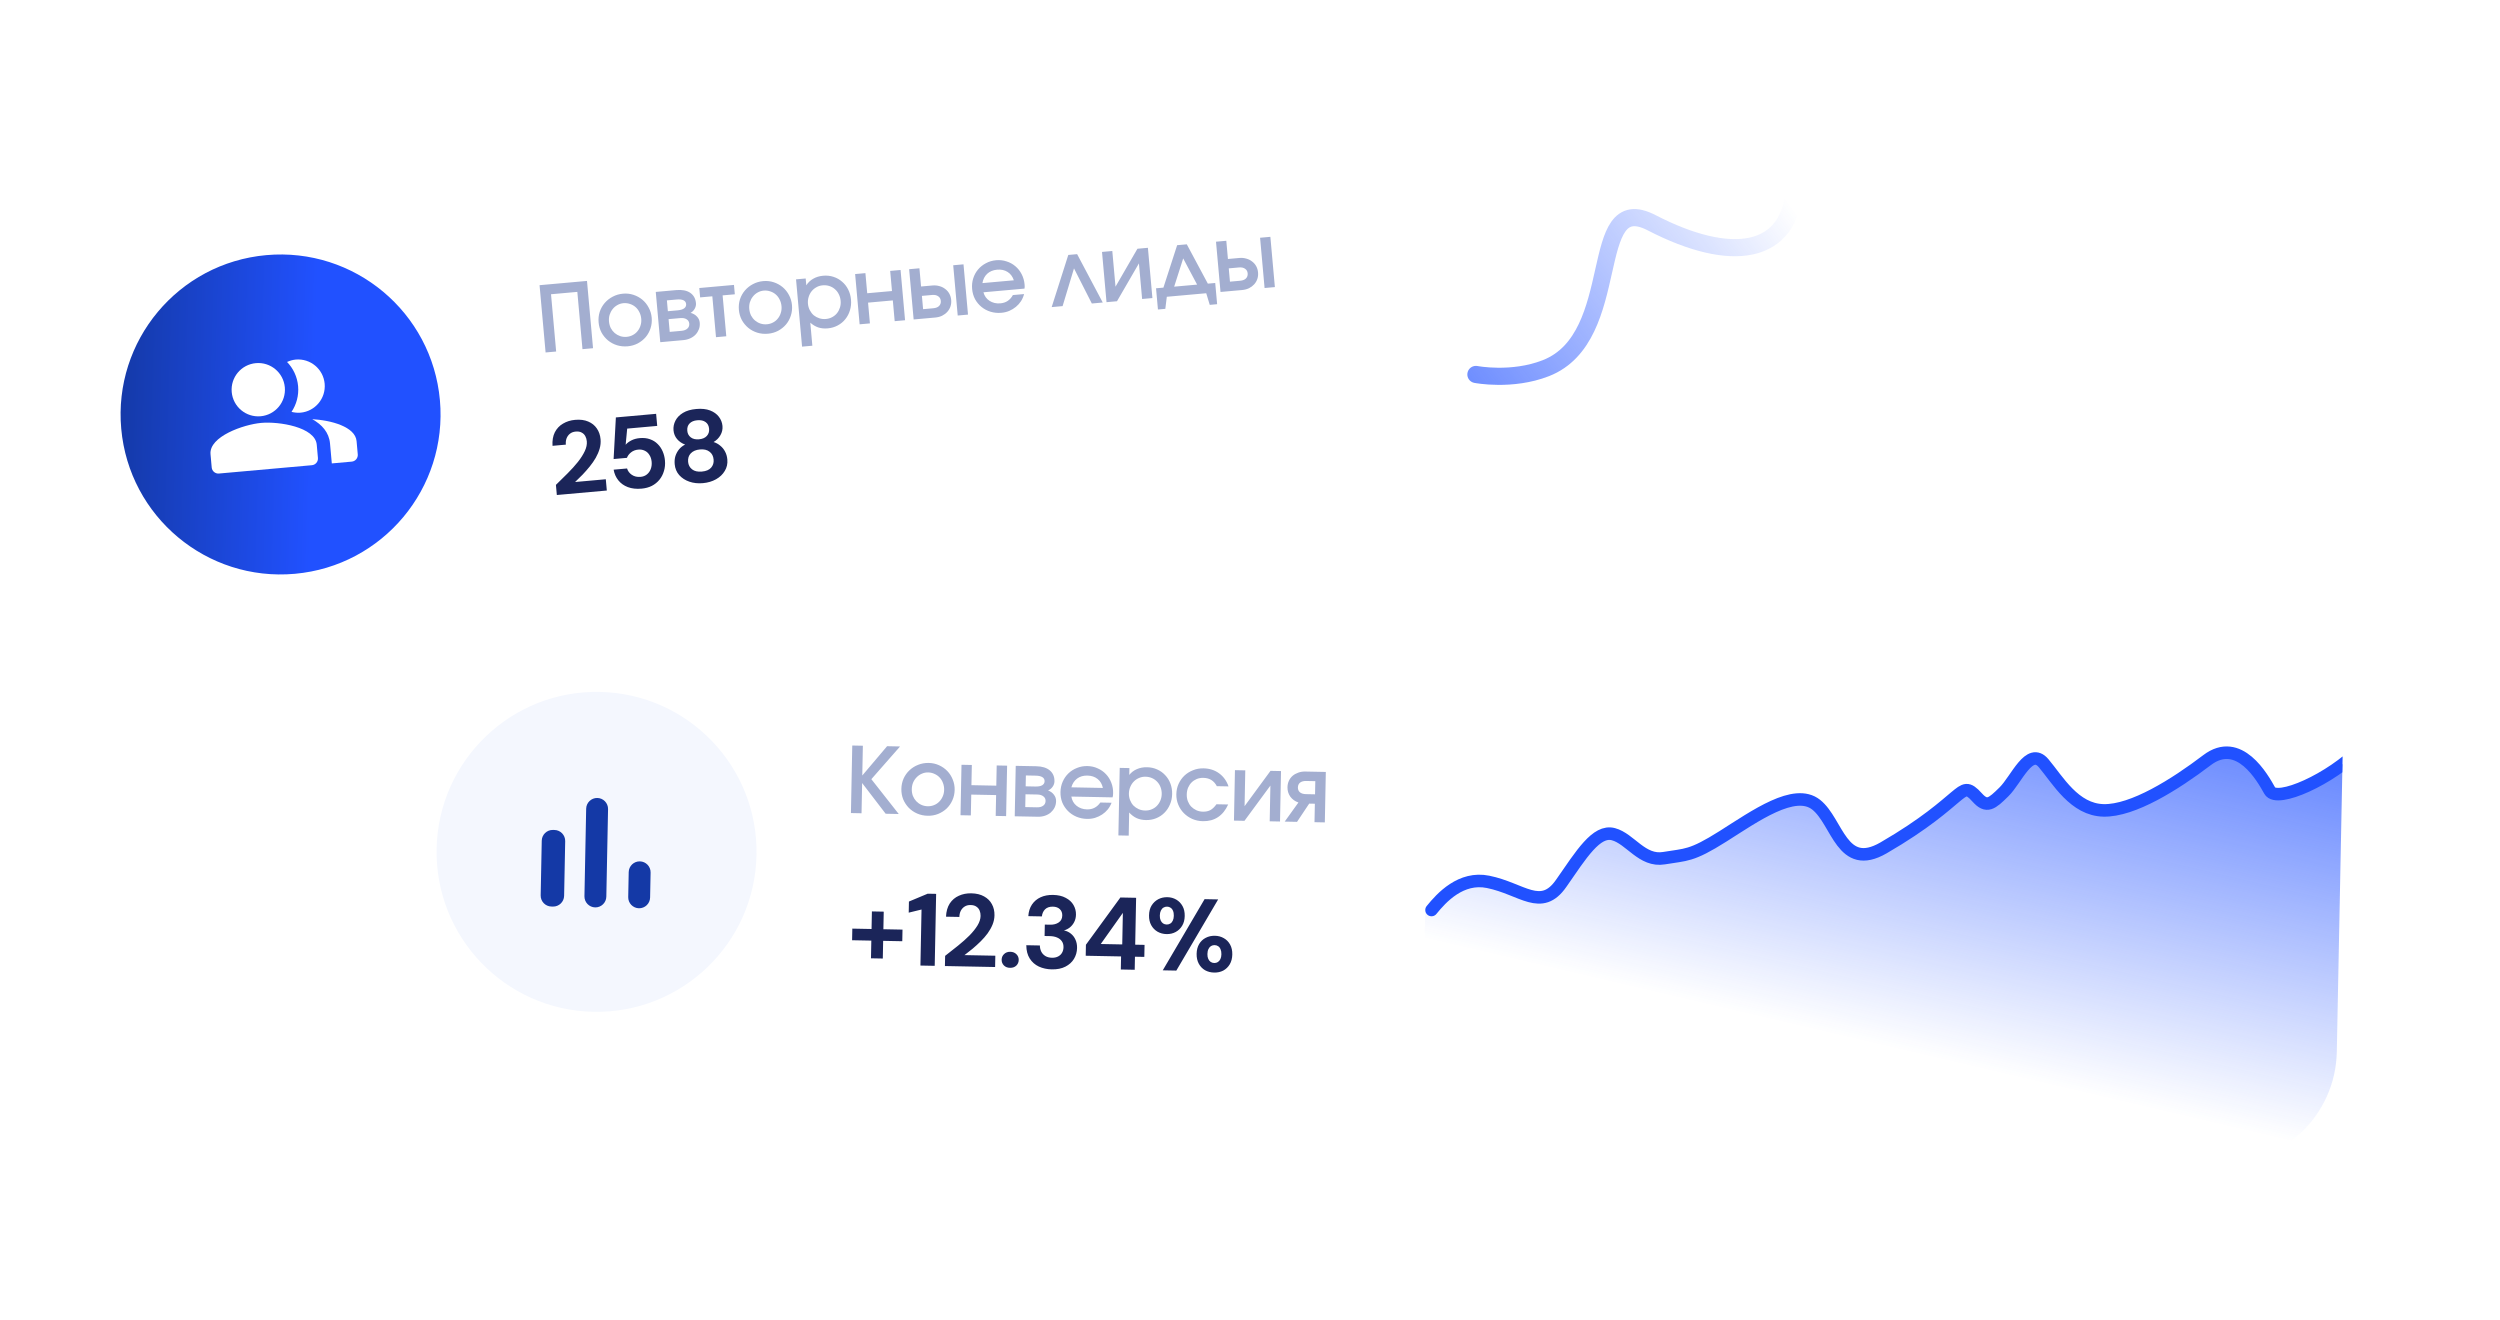 <?xml version="1.0" encoding="UTF-8"?> <svg xmlns="http://www.w3.org/2000/svg" width="358" height="189" viewBox="0 0 358 189" fill="none"><rect y="23.523" width="263.455" height="79.364" rx="16.364" transform="rotate(-5.123 0 23.523)" fill="white"></rect><path d="M78.129 50.473L77.265 40.838L84.058 40.229L84.922 49.864L83.41 50L82.674 41.798L78.906 42.136L79.641 50.338L78.129 50.473ZM85.722 46.178C85.674 45.648 85.726 45.144 85.876 44.666C86.034 44.187 86.272 43.763 86.589 43.393C86.907 43.023 87.287 42.721 87.731 42.489C88.182 42.247 88.677 42.102 89.216 42.053C89.738 42.007 90.238 42.062 90.717 42.221C91.195 42.38 91.619 42.613 91.989 42.922C92.358 43.23 92.659 43.607 92.891 44.05C93.133 44.493 93.277 44.975 93.323 45.497C93.371 46.027 93.315 46.531 93.157 47.01C93.006 47.479 92.776 47.898 92.468 48.268C92.158 48.628 91.782 48.929 91.34 49.171C90.896 49.403 90.413 49.543 89.892 49.59C89.353 49.638 88.84 49.587 88.354 49.438C87.876 49.288 87.448 49.059 87.07 48.752C86.691 48.435 86.381 48.06 86.141 47.626C85.908 47.182 85.769 46.7 85.722 46.178ZM89.744 48.236C90.066 48.207 90.36 48.119 90.628 47.973C90.903 47.825 91.132 47.634 91.312 47.399C91.501 47.163 91.639 46.896 91.727 46.599C91.823 46.301 91.856 45.983 91.825 45.644C91.794 45.296 91.704 44.98 91.556 44.696C91.417 44.41 91.233 44.168 91.005 43.97C90.777 43.771 90.514 43.624 90.216 43.528C89.917 43.423 89.603 43.386 89.273 43.415C88.96 43.443 88.67 43.535 88.404 43.69C88.136 43.837 87.909 44.032 87.72 44.277C87.531 44.513 87.389 44.784 87.294 45.091C87.206 45.388 87.178 45.706 87.208 46.045C87.239 46.384 87.324 46.696 87.463 46.981C87.611 47.257 87.798 47.495 88.026 47.693C88.263 47.891 88.526 48.038 88.815 48.135C89.113 48.231 89.423 48.265 89.744 48.236ZM94.55 49.001L93.905 41.804L96.839 41.541C97.673 41.466 98.338 41.595 98.832 41.927C99.326 42.26 99.603 42.756 99.662 43.417C99.686 43.686 99.626 43.95 99.483 44.208C99.34 44.467 99.143 44.664 98.892 44.8C99.278 44.906 99.584 45.084 99.808 45.336C100.04 45.578 100.171 45.868 100.201 46.208C100.231 46.538 100.193 46.848 100.087 47.138C99.981 47.419 99.825 47.674 99.617 47.903C99.409 48.123 99.154 48.304 98.851 48.445C98.548 48.586 98.214 48.673 97.849 48.705L94.55 49.001ZM95.638 44.566L97.033 44.441C97.45 44.404 97.762 44.31 97.967 44.16C98.181 44.001 98.276 43.795 98.254 43.543C98.231 43.291 98.105 43.11 97.876 42.999C97.647 42.888 97.32 42.851 96.894 42.89L95.499 43.015L95.638 44.566ZM95.903 47.526L97.572 47.376C97.955 47.342 98.243 47.233 98.437 47.049C98.639 46.865 98.728 46.629 98.702 46.342C98.677 46.064 98.549 45.856 98.317 45.719C98.094 45.573 97.791 45.517 97.409 45.551L95.74 45.701L95.903 47.526ZM102.531 48.286L102.006 42.431L100.259 42.588L100.138 41.245L105.106 40.8L105.226 42.143L103.479 42.299L104.004 48.154L102.531 48.286ZM105.809 44.377C105.762 43.847 105.813 43.343 105.963 42.865C106.121 42.387 106.359 41.962 106.677 41.592C106.994 41.222 107.374 40.92 107.818 40.688C108.269 40.446 108.765 40.301 109.303 40.252C109.825 40.206 110.325 40.262 110.804 40.42C111.282 40.579 111.706 40.812 112.076 41.121C112.445 41.43 112.746 41.806 112.979 42.249C113.22 42.692 113.364 43.174 113.411 43.696C113.458 44.226 113.403 44.731 113.244 45.209C113.093 45.678 112.864 46.098 112.555 46.467C112.246 46.828 111.869 47.129 111.427 47.37C110.983 47.602 110.501 47.742 109.979 47.789C109.44 47.837 108.927 47.787 108.441 47.638C107.963 47.488 107.535 47.259 107.157 46.951C106.778 46.634 106.468 46.259 106.228 45.825C105.995 45.381 105.856 44.899 105.809 44.377ZM109.831 46.435C110.153 46.406 110.447 46.319 110.715 46.172C110.991 46.025 111.219 45.833 111.399 45.598C111.588 45.362 111.727 45.096 111.814 44.798C111.91 44.501 111.943 44.182 111.912 43.843C111.881 43.496 111.791 43.179 111.643 42.895C111.504 42.609 111.32 42.367 111.092 42.169C110.864 41.97 110.601 41.823 110.303 41.727C110.005 41.622 109.69 41.585 109.36 41.614C109.047 41.642 108.757 41.734 108.491 41.889C108.223 42.036 107.996 42.232 107.807 42.476C107.618 42.712 107.476 42.984 107.381 43.29C107.294 43.587 107.265 43.905 107.295 44.244C107.326 44.583 107.411 44.895 107.55 45.181C107.698 45.457 107.885 45.694 108.114 45.892C108.35 46.09 108.613 46.238 108.902 46.334C109.2 46.43 109.51 46.464 109.831 46.435ZM114.856 49.639L113.992 40.003L115.374 39.879L115.462 40.857C115.715 40.458 116.046 40.143 116.455 39.914C116.863 39.676 117.337 39.532 117.876 39.484C118.397 39.437 118.888 39.49 119.349 39.641C119.818 39.792 120.228 40.022 120.58 40.333C120.94 40.633 121.232 41.006 121.456 41.45C121.679 41.886 121.815 42.373 121.863 42.912C121.911 43.451 121.86 43.959 121.711 44.437C121.569 44.914 121.349 45.337 121.049 45.706C120.758 46.073 120.395 46.373 119.96 46.605C119.533 46.836 119.06 46.975 118.538 47.022C118.043 47.066 117.592 47.023 117.186 46.893C116.779 46.754 116.395 46.526 116.034 46.208L116.329 49.507L114.856 49.639ZM118.273 45.678C118.603 45.649 118.902 45.561 119.169 45.414C119.445 45.267 119.674 45.08 119.855 44.853C120.044 44.617 120.186 44.346 120.282 44.039C120.377 43.733 120.41 43.415 120.38 43.084C120.348 42.728 120.258 42.407 120.11 42.123C119.97 41.837 119.782 41.596 119.545 41.398C119.317 41.199 119.054 41.052 118.757 40.956C118.459 40.86 118.141 40.827 117.801 40.858C117.471 40.887 117.173 40.98 116.906 41.135C116.639 41.282 116.411 41.473 116.222 41.709C116.033 41.945 115.891 42.221 115.796 42.536C115.701 42.842 115.669 43.165 115.699 43.504C115.729 43.834 115.818 44.142 115.966 44.426C116.114 44.711 116.302 44.953 116.53 45.151C116.766 45.34 117.033 45.483 117.331 45.579C117.629 45.675 117.943 45.708 118.273 45.678ZM123.099 46.442L122.454 39.245L123.927 39.112L124.185 41.994L127.732 41.676L127.473 38.794L128.96 38.661L129.605 45.859L128.119 45.992L127.852 43.019L124.306 43.337L124.572 46.31L123.099 46.442ZM132.187 44.273L133.648 44.142C134.013 44.11 134.288 44.002 134.473 43.819C134.666 43.626 134.749 43.382 134.723 43.087C134.696 42.791 134.571 42.57 134.348 42.424C134.132 42.268 133.842 42.206 133.477 42.239L132.017 42.37L132.187 44.273ZM130.834 45.748L130.189 38.551L131.662 38.419L131.896 41.027L133.526 40.881C133.882 40.849 134.218 40.88 134.533 40.974C134.848 41.06 135.123 41.197 135.359 41.387C135.603 41.566 135.798 41.79 135.945 42.057C136.091 42.324 136.179 42.623 136.209 42.953C136.239 43.284 136.205 43.593 136.108 43.882C136.012 44.171 135.86 44.43 135.652 44.659C135.453 44.879 135.207 45.063 134.913 45.212C134.619 45.352 134.294 45.438 133.937 45.47L130.834 45.748ZM137.145 45.183L136.5 37.985L137.973 37.853L138.618 45.051L137.145 45.183ZM145.044 42.253L146.647 42.11C146.557 42.468 146.412 42.805 146.212 43.121C146.012 43.428 145.769 43.7 145.484 43.936C145.198 44.172 144.878 44.367 144.524 44.521C144.178 44.666 143.805 44.757 143.405 44.792C142.866 44.841 142.349 44.791 141.854 44.642C141.367 44.493 140.935 44.265 140.557 43.957C140.179 43.649 139.869 43.278 139.629 42.844C139.396 42.4 139.256 41.913 139.209 41.383C139.161 40.853 139.212 40.349 139.362 39.871C139.512 39.393 139.742 38.97 140.05 38.6C140.359 38.231 140.735 37.93 141.178 37.697C141.621 37.456 142.108 37.312 142.638 37.264C143.168 37.217 143.668 37.273 144.138 37.432C144.616 37.582 145.035 37.812 145.396 38.121C145.765 38.43 146.067 38.81 146.3 39.262C146.533 39.715 146.674 40.206 146.721 40.736C146.732 40.858 146.737 40.962 146.736 41.05C146.735 41.129 146.726 41.222 146.709 41.329L140.828 41.856C140.895 42.113 141.004 42.348 141.155 42.562C141.304 42.768 141.486 42.94 141.7 43.079C141.914 43.217 142.151 43.319 142.411 43.383C142.68 43.447 142.957 43.465 143.244 43.44C143.67 43.402 144.027 43.282 144.316 43.081C144.613 42.879 144.856 42.603 145.044 42.253ZM140.684 40.541L145.183 40.138C145.003 39.602 144.705 39.204 144.287 38.943C143.868 38.674 143.364 38.566 142.773 38.619C142.486 38.645 142.224 38.708 141.988 38.808C141.751 38.908 141.544 39.04 141.366 39.205C141.188 39.37 141.039 39.567 140.92 39.797C140.808 40.017 140.73 40.266 140.684 40.541ZM150.6 43.977L152.979 36.508L154.244 36.395L157.914 43.321L156.35 43.461L153.796 38.433L152.164 43.836L150.6 43.977ZM158.453 43.272L157.808 36.075L159.281 35.943L159.74 41.054L162.88 35.62L164.38 35.486L165.025 42.683L163.551 42.815L163.094 37.717L159.953 43.138L158.453 43.272ZM165.818 44.321L165.545 41.283L166.601 41.188L168.567 35.111L169.949 34.987L172.964 40.618L174.02 40.523L174.293 43.561L173.237 43.656L172.733 41.992L167.087 42.498L166.874 44.226L165.818 44.321ZM168.14 41.05L171.426 40.756L169.433 37.005L168.14 41.05ZM176.13 40.334L177.591 40.203C177.956 40.17 178.231 40.062 178.416 39.879C178.609 39.687 178.692 39.443 178.666 39.147C178.639 38.852 178.514 38.631 178.291 38.484C178.076 38.328 177.785 38.267 177.42 38.299L175.96 38.43L176.13 40.334ZM174.778 41.809L174.132 34.612L175.606 34.48L175.839 37.087L177.469 36.941C177.826 36.909 178.161 36.941 178.477 37.035C178.791 37.121 179.066 37.258 179.302 37.447C179.546 37.627 179.741 37.85 179.888 38.118C180.035 38.385 180.123 38.684 180.152 39.014C180.182 39.344 180.148 39.654 180.052 39.943C179.955 40.232 179.803 40.491 179.596 40.72C179.396 40.939 179.15 41.124 178.856 41.273C178.562 41.413 178.237 41.499 177.881 41.531L174.778 41.809ZM181.088 41.243L180.443 34.046L181.916 33.914L182.562 41.111L181.088 41.243Z" fill="#A3AED0"></path><path d="M79.738 70.885L79.608 69.433C80.189 68.878 80.75 68.325 81.292 67.773C81.844 67.221 82.333 66.679 82.758 66.148C83.183 65.608 83.511 65.09 83.743 64.596C83.975 64.102 84.071 63.635 84.031 63.195C84.007 62.922 83.936 62.676 83.818 62.46C83.699 62.234 83.526 62.063 83.298 61.945C83.08 61.817 82.794 61.768 82.442 61.8C82.11 61.83 81.833 61.933 81.613 62.111C81.392 62.288 81.23 62.515 81.126 62.79C81.032 63.055 80.999 63.349 81.028 63.672L79.121 63.843C79.073 63.088 79.183 62.442 79.45 61.906C79.727 61.368 80.119 60.953 80.625 60.662C81.13 60.36 81.706 60.18 82.351 60.123C83.085 60.057 83.713 60.138 84.236 60.367C84.759 60.587 85.168 60.915 85.463 61.352C85.768 61.788 85.948 62.304 86.001 62.9C86.041 63.35 85.998 63.798 85.87 64.243C85.742 64.688 85.555 65.129 85.308 65.565C85.061 65.991 84.773 66.406 84.444 66.811C84.116 67.215 83.771 67.605 83.411 67.983C83.049 68.35 82.696 68.697 82.351 69.024L86.751 68.629L86.896 70.243L79.738 70.885ZM91.872 69.974C91.129 70.041 90.471 69.967 89.9 69.752C89.338 69.536 88.886 69.212 88.541 68.779C88.197 68.347 87.974 67.84 87.872 67.257L89.794 67.085C89.906 67.459 90.136 67.764 90.482 67.999C90.829 68.234 91.246 68.33 91.735 68.286C92.087 68.255 92.387 68.139 92.636 67.939C92.884 67.74 93.068 67.482 93.187 67.165C93.307 66.849 93.35 66.505 93.317 66.133C93.281 65.742 93.173 65.412 92.991 65.142C92.818 64.862 92.593 64.66 92.316 64.537C92.048 64.404 91.742 64.352 91.4 64.383C90.989 64.42 90.642 64.555 90.357 64.787C90.081 65.009 89.887 65.268 89.776 65.564L87.869 65.735L88.192 59.776L93.957 59.26L94.112 60.99L89.814 61.376L89.593 63.687C89.789 63.453 90.061 63.246 90.41 63.067C90.758 62.888 91.158 62.778 91.608 62.738C92.165 62.688 92.658 62.742 93.086 62.901C93.513 63.05 93.879 63.279 94.182 63.587C94.485 63.885 94.724 64.238 94.898 64.646C95.073 65.054 95.18 65.483 95.221 65.933C95.27 66.481 95.222 66.988 95.076 67.454C94.941 67.92 94.726 68.333 94.433 68.695C94.141 69.056 93.777 69.35 93.344 69.576C92.91 69.793 92.419 69.925 91.872 69.974ZM100.659 69.187C99.955 69.25 99.308 69.18 98.718 68.976C98.128 68.773 97.641 68.457 97.258 68.028C96.884 67.598 96.67 67.08 96.616 66.474C96.578 66.053 96.612 65.665 96.719 65.311C96.835 64.956 97.008 64.634 97.239 64.348C97.479 64.06 97.769 63.832 98.109 63.663C97.65 63.497 97.267 63.236 96.959 62.879C96.661 62.522 96.49 62.103 96.447 61.624C96.404 61.145 96.496 60.683 96.722 60.239C96.949 59.795 97.31 59.422 97.805 59.122C98.301 58.821 98.935 58.636 99.707 58.567C100.48 58.497 101.136 58.567 101.678 58.774C102.219 58.982 102.64 59.285 102.942 59.681C103.243 60.078 103.416 60.516 103.459 60.995C103.501 61.465 103.403 61.907 103.164 62.323C102.934 62.728 102.608 63.053 102.187 63.298C102.552 63.413 102.873 63.591 103.151 63.832C103.438 64.063 103.665 64.343 103.833 64.673C104.01 65.002 104.118 65.377 104.155 65.798C104.21 66.404 104.086 66.952 103.785 67.442C103.494 67.932 103.076 68.329 102.532 68.634C101.987 68.939 101.363 69.124 100.659 69.187ZM100.511 67.529C101.117 67.475 101.558 67.287 101.835 66.967C102.112 66.646 102.23 66.261 102.19 65.811C102.145 65.312 101.949 64.936 101.601 64.681C101.262 64.416 100.804 64.309 100.227 64.361C99.659 64.412 99.223 64.599 98.916 64.922C98.619 65.234 98.493 65.64 98.538 66.139C98.578 66.588 98.768 66.946 99.107 67.211C99.446 67.477 99.914 67.582 100.511 67.529ZM100.096 62.908C100.595 62.864 100.97 62.702 101.221 62.423C101.472 62.144 101.58 61.804 101.544 61.404C101.505 60.973 101.338 60.653 101.043 60.443C100.748 60.223 100.351 60.135 99.852 60.18C99.363 60.224 98.992 60.38 98.74 60.649C98.488 60.909 98.381 61.258 98.421 61.698C98.456 62.09 98.621 62.4 98.918 62.63C99.215 62.859 99.607 62.952 100.096 62.908Z" fill="#1B2559"></path><circle cx="40.178" cy="59.352" r="22.909" transform="rotate(-5.123 40.178 59.352)" fill="url(#paint0_linear_284_373)"></circle><g clip-path="url(#clip0_284_373)"><path fill-rule="evenodd" clip-rule="evenodd" d="M44.714 60.028C46.096 60.795 47.116 61.912 47.259 63.509L47.515 66.361L50.367 66.105C50.89 66.058 51.279 65.592 51.232 65.069L51.062 63.168C50.876 61.095 47.372 60.173 44.714 60.028Z" fill="white"></path><path d="M37.326 59.608C39.426 59.419 40.976 57.564 40.788 55.464C40.599 53.363 38.744 51.813 36.644 52.002C34.544 52.19 32.993 54.045 33.182 56.145C33.37 58.246 35.225 59.796 37.326 59.608Z" fill="white"></path><path fill-rule="evenodd" clip-rule="evenodd" d="M43.03 59.096C45.131 58.908 46.68 57.053 46.492 54.952C46.304 52.851 44.449 51.302 42.348 51.49C41.901 51.53 41.491 51.663 41.104 51.832C41.981 52.74 42.568 53.943 42.689 55.293C42.81 56.643 42.446 57.931 41.745 58.981C42.156 59.079 42.583 59.136 43.03 59.096Z" fill="white"></path><path fill-rule="evenodd" clip-rule="evenodd" d="M37.411 60.558C34.872 60.786 29.919 62.514 30.146 65.043L30.316 66.945C30.363 67.467 30.829 67.857 31.352 67.81L44.663 66.617C45.185 66.57 45.575 66.104 45.528 65.581L45.358 63.679C45.131 61.15 39.949 60.331 37.411 60.558Z" fill="white"></path></g><path d="M211.35 53.621C211.35 53.621 216.489 54.632 221.367 52.723C232.734 48.276 227.035 26.993 236.511 31.894C247.862 37.765 256.368 36.635 256.999 26.771" stroke="url(#paint1_linear_284_373)" stroke-width="2.455" stroke-linecap="round" stroke-linejoin="round"></path><g filter="url(#filter0_d_284_373)"><g clip-path="url(#clip1_284_373)"><rect x="49.562" y="78" width="286.364" height="79.364" rx="16.364" transform="rotate(1.129 49.562 78)" fill="white"></rect><path d="M121.853 112.43L122.044 102.758L123.562 102.788L123.478 107.055L127.031 102.856L128.889 102.893L124.777 107.578L128.699 112.565L126.827 112.528L123.457 108.128L123.372 112.46L121.853 112.43ZM129.076 108.972C129.087 108.44 129.193 107.944 129.394 107.486C129.604 107.027 129.886 106.631 130.242 106.298C130.598 105.964 131.009 105.706 131.475 105.523C131.95 105.332 132.458 105.242 132.999 105.252C133.523 105.263 134.014 105.373 134.472 105.582C134.931 105.792 135.327 106.071 135.66 106.418C135.994 106.765 136.252 107.171 136.435 107.637C136.627 108.104 136.717 108.599 136.707 109.122C136.696 109.655 136.586 110.15 136.376 110.609C136.176 111.058 135.902 111.45 135.555 111.784C135.208 112.109 134.801 112.367 134.335 112.558C133.869 112.741 133.374 112.828 132.85 112.817C132.309 112.807 131.805 112.701 131.338 112.499C130.879 112.298 130.478 112.024 130.136 111.677C129.794 111.321 129.527 110.914 129.335 110.457C129.152 109.99 129.066 109.496 129.076 108.972ZM132.851 111.456C133.174 111.462 133.476 111.407 133.757 111.29C134.048 111.174 134.295 111.008 134.5 110.794C134.714 110.58 134.881 110.33 135 110.045C135.127 109.759 135.195 109.446 135.201 109.106C135.208 108.757 135.154 108.433 135.037 108.134C134.93 107.835 134.773 107.574 134.568 107.352C134.363 107.13 134.118 106.955 133.832 106.827C133.547 106.69 133.238 106.619 132.907 106.612C132.593 106.606 132.295 106.666 132.013 106.791C131.731 106.908 131.484 107.077 131.27 107.3C131.056 107.514 130.885 107.768 130.757 108.062C130.638 108.348 130.575 108.661 130.568 109.001C130.562 109.342 130.612 109.661 130.72 109.96C130.836 110.251 130.997 110.507 131.202 110.729C131.416 110.952 131.661 111.127 131.938 111.254C132.224 111.382 132.528 111.449 132.851 111.456ZM137.545 112.74L137.687 105.515L139.166 105.544L139.109 108.436L142.669 108.507L142.726 105.614L144.218 105.643L144.076 112.868L142.584 112.839L142.643 109.855L139.083 109.785L139.024 112.769L137.545 112.74ZM145.31 112.893L145.452 105.668L148.397 105.726C149.235 105.742 149.881 105.943 150.336 106.327C150.791 106.711 151.012 107.235 150.999 107.898C150.994 108.169 150.906 108.424 150.735 108.665C150.565 108.907 150.347 109.081 150.083 109.189C150.456 109.336 150.74 109.547 150.935 109.822C151.139 110.088 151.238 110.391 151.231 110.731C151.225 111.062 151.153 111.367 151.017 111.643C150.881 111.911 150.697 112.148 150.466 112.353C150.235 112.549 149.962 112.7 149.645 112.808C149.329 112.915 148.988 112.965 148.621 112.958L145.31 112.893ZM146.874 108.602L148.274 108.63C148.693 108.638 149.013 108.579 149.234 108.453C149.463 108.317 149.581 108.123 149.586 107.87C149.591 107.617 149.485 107.423 149.27 107.288C149.054 107.153 148.733 107.081 148.305 107.073L146.905 107.045L146.874 108.602ZM146.815 111.574L148.491 111.607C148.875 111.614 149.173 111.537 149.386 111.375C149.607 111.214 149.721 110.989 149.726 110.701C149.732 110.422 149.627 110.202 149.412 110.04C149.206 109.87 148.911 109.782 148.527 109.774L146.852 109.741L146.815 111.574ZM157.566 110.921L159.176 110.953C159.047 111.299 158.866 111.619 158.633 111.911C158.4 112.195 158.129 112.438 157.82 112.641C157.51 112.845 157.171 113.004 156.802 113.119C156.442 113.225 156.062 113.275 155.66 113.267C155.119 113.256 154.611 113.15 154.135 112.949C153.667 112.747 153.262 112.473 152.92 112.126C152.578 111.779 152.311 111.376 152.119 110.919C151.936 110.452 151.85 109.953 151.86 109.421C151.871 108.889 151.977 108.393 152.178 107.934C152.379 107.476 152.653 107.08 153 106.746C153.347 106.412 153.753 106.154 154.22 105.971C154.686 105.78 155.185 105.689 155.718 105.7C156.25 105.71 156.741 105.82 157.191 106.03C157.649 106.231 158.041 106.505 158.366 106.852C158.7 107.199 158.958 107.61 159.14 108.085C159.323 108.56 159.409 109.063 159.399 109.596C159.396 109.718 159.39 109.822 159.379 109.909C159.369 109.988 159.35 110.079 159.322 110.183L153.419 110.067C153.457 110.33 153.54 110.576 153.666 110.805C153.793 111.026 153.955 111.217 154.152 111.378C154.35 111.539 154.574 111.665 154.826 111.758C155.086 111.85 155.36 111.899 155.648 111.905C156.075 111.913 156.444 111.833 156.752 111.665C157.07 111.496 157.341 111.248 157.566 110.921ZM153.419 108.745L157.934 108.833C157.814 108.281 157.561 107.853 157.174 107.548C156.787 107.235 156.297 107.073 155.704 107.061C155.416 107.056 155.149 107.09 154.903 107.163C154.657 107.237 154.437 107.346 154.242 107.491C154.047 107.635 153.878 107.815 153.734 108.031C153.599 108.237 153.494 108.475 153.419 108.745ZM160.153 115.633L160.343 105.961L161.731 105.988L161.711 106.97C162.007 106.601 162.37 106.324 162.801 106.14C163.233 105.948 163.719 105.857 164.26 105.868C164.784 105.878 165.266 105.984 165.707 106.185C166.157 106.385 166.54 106.659 166.856 107.006C167.181 107.344 167.431 107.746 167.605 108.212C167.779 108.67 167.861 109.169 167.851 109.71C167.84 110.251 167.734 110.75 167.533 111.209C167.341 111.668 167.075 112.064 166.737 112.398C166.407 112.732 166.014 112.99 165.556 113.174C165.108 113.357 164.621 113.443 164.098 113.433C163.601 113.423 163.157 113.331 162.768 113.158C162.379 112.976 162.022 112.707 161.697 112.351L161.632 115.663L160.153 115.633ZM163.981 112.069C164.312 112.075 164.619 112.02 164.901 111.904C165.191 111.787 165.439 111.626 165.643 111.421C165.857 111.207 166.028 110.953 166.156 110.658C166.284 110.364 166.351 110.051 166.358 109.72C166.365 109.362 166.31 109.033 166.194 108.734C166.086 108.435 165.926 108.175 165.712 107.952C165.507 107.73 165.261 107.555 164.976 107.427C164.69 107.299 164.377 107.232 164.037 107.225C163.705 107.219 163.399 107.278 163.117 107.404C162.835 107.52 162.588 107.686 162.374 107.9C162.16 108.114 161.989 108.372 161.861 108.675C161.733 108.969 161.666 109.287 161.659 109.627C161.652 109.959 161.707 110.274 161.824 110.573C161.94 110.872 162.101 111.133 162.306 111.355C162.52 111.569 162.77 111.739 163.055 111.867C163.341 111.995 163.649 112.062 163.981 112.069ZM174.198 111.17L175.873 111.203C175.517 111.999 175.034 112.601 174.423 113.008C173.813 113.415 173.089 113.61 172.251 113.593C171.71 113.583 171.206 113.477 170.739 113.276C170.271 113.066 169.867 112.787 169.524 112.44C169.182 112.093 168.915 111.686 168.724 111.22C168.532 110.753 168.441 110.258 168.452 109.735C168.462 109.202 168.568 108.711 168.769 108.261C168.979 107.803 169.257 107.407 169.604 107.073C169.96 106.74 170.371 106.482 170.837 106.299C171.303 106.107 171.807 106.017 172.348 106.027C173.203 106.044 173.945 106.281 174.573 106.739C175.201 107.196 175.651 107.821 175.924 108.612L174.249 108.579C174.047 108.191 173.786 107.897 173.467 107.699C173.148 107.501 172.766 107.397 172.321 107.389C171.981 107.382 171.666 107.437 171.375 107.553C171.094 107.67 170.846 107.835 170.632 108.049C170.427 108.255 170.261 108.505 170.133 108.799C170.014 109.093 169.951 109.415 169.944 109.764C169.937 110.104 169.987 110.424 170.095 110.723C170.211 111.022 170.372 111.283 170.577 111.505C170.791 111.719 171.041 111.894 171.326 112.03C171.612 112.158 171.925 112.225 172.265 112.232C172.675 112.24 173.03 112.164 173.33 112.004C173.63 111.836 173.919 111.558 174.198 111.17ZM176.703 113.511L176.845 106.286L178.324 106.315L178.223 111.446L181.936 106.386L183.441 106.416L183.299 113.641L181.82 113.612L181.921 108.494L178.208 113.541L176.703 113.511ZM188.314 109.746L188.351 107.861L187.042 107.836C186.676 107.828 186.386 107.906 186.174 108.067C185.97 108.229 185.865 108.458 185.859 108.755C185.853 109.052 185.949 109.285 186.146 109.455C186.353 109.625 186.639 109.713 187.005 109.72L188.314 109.746ZM183.969 113.654L185.934 110.917C185.449 110.75 185.061 110.472 184.772 110.082C184.492 109.684 184.357 109.232 184.367 108.726C184.374 108.394 184.441 108.09 184.568 107.813C184.696 107.536 184.871 107.3 185.093 107.103C185.324 106.907 185.593 106.755 185.901 106.648C186.208 106.532 186.541 106.477 186.899 106.484L189.857 106.542L189.715 113.767L188.236 113.738L188.288 111.094L187.476 111.078L185.736 113.689L183.969 113.654Z" fill="#A3AED0"></path><path d="M213.232 122.286C209.346 121.491 205.517 124.828 204.089 126.595L202.875 188.223L381.176 191.735L383.239 87.028C380.864 94.403 373.687 100.307 370.395 102.337C369.85 100.531 367.839 97.678 364.156 100.718C360.473 103.758 350.447 106.932 345.895 108.14C344.679 105.023 341.393 99.671 337.979 103.195C333.712 107.6 325.98 111.039 324.97 109.224C323.961 107.408 320.596 101.356 315.999 104.857C311.401 108.358 305.404 112.13 301.225 112.048C297.046 111.966 294.691 107.73 292.649 105.295C290.606 102.861 288.771 107.613 286.994 109.374C285.218 111.134 284.509 111.719 283.146 110.196C281.782 108.672 281.428 108.965 280.012 110.134C278.595 111.303 275.756 113.941 269.765 117.414C263.774 120.887 263.219 113.694 260.132 111.239C257.045 108.784 251.391 112.862 246.805 115.765C242.219 118.667 241.528 118.354 238.382 118.891C235.236 119.427 233.56 116.102 231.134 115.456C228.708 114.81 226.548 118.358 223.679 122.492C220.811 126.625 218.089 123.28 213.232 122.286Z" fill="url(#paint2_linear_284_373)"></path><path d="M204.995 126.313C206.426 124.546 209.208 121.488 213.101 122.283C217.967 123.277 220.692 126.623 223.565 122.489C226.439 118.356 228.602 114.807 231.032 115.454C233.462 116.1 235.142 119.425 238.293 118.889C241.444 118.352 242.136 118.665 246.729 115.763C251.323 112.861 256.987 108.782 260.079 111.237C263.171 113.693 263.728 120.886 269.728 117.413C275.729 113.94 278.573 111.303 279.992 110.133C281.411 108.964 281.765 108.672 283.131 110.195C284.497 111.718 285.206 111.134 286.986 109.373C288.765 107.613 290.604 102.86 292.65 105.295C294.695 107.729 297.055 111.966 301.241 112.048C305.426 112.131 311.433 108.358 316.039 104.858C320.644 101.357 324.014 107.409 325.026 109.225C326.037 111.04 333.782 107.602 338.056 103.197C341.475 99.673 344.766 105.025 345.985 108.141C350.545 106.934 360.588 103.76 364.277 100.72C367.966 97.68 369.98 100.533 370.526 102.34C373.823 100.31 380.447 94.754 382.344 87.01" stroke="#2151FF" stroke-width="1.795" stroke-linecap="round" stroke-linejoin="round"></path><path d="M124.724 133.229L124.856 126.515L126.55 126.548L126.417 133.262L124.724 133.229ZM122.02 130.642L122.053 128.978L129.239 129.12L129.206 130.784L122.02 130.642ZM131.805 134.267L131.963 126.242L130.128 126.692L130.159 125.102L132.847 123.977L134.055 124L133.852 134.307L131.805 134.267ZM135.313 134.336L135.342 132.878C135.98 132.39 136.599 131.902 137.198 131.413C137.806 130.924 138.351 130.439 138.832 129.957C139.313 129.466 139.695 128.987 139.98 128.521C140.264 128.056 140.41 127.602 140.419 127.16C140.424 126.885 140.38 126.634 140.286 126.406C140.193 126.169 140.04 125.979 139.826 125.837C139.623 125.686 139.345 125.607 138.991 125.6C138.658 125.593 138.371 125.666 138.133 125.819C137.894 125.971 137.708 126.179 137.575 126.441C137.453 126.694 137.388 126.983 137.382 127.306L135.467 127.269C135.502 126.513 135.681 125.883 136.005 125.379C136.339 124.875 136.774 124.506 137.309 124.271C137.844 124.026 138.435 123.91 139.083 123.923C139.82 123.937 140.435 124.087 140.93 124.371C141.426 124.646 141.797 125.017 142.043 125.483C142.299 125.95 142.421 126.483 142.409 127.081C142.4 127.533 142.308 127.973 142.133 128.402C141.957 128.83 141.723 129.248 141.43 129.655C141.138 130.052 140.806 130.433 140.436 130.799C140.065 131.165 139.68 131.515 139.281 131.851C138.881 132.177 138.492 132.484 138.114 132.771L142.531 132.858L142.499 134.478L135.313 134.336ZM144.635 134.593C144.272 134.586 143.979 134.473 143.758 134.252C143.536 134.022 143.429 133.745 143.435 133.421C143.442 133.097 143.56 132.829 143.79 132.618C144.02 132.396 144.317 132.289 144.68 132.296C145.043 132.304 145.335 132.422 145.557 132.652C145.778 132.873 145.886 133.145 145.88 133.469C145.873 133.793 145.755 134.066 145.525 134.287C145.295 134.498 144.998 134.601 144.635 134.593ZM150.61 134.814C149.933 134.801 149.317 134.666 148.762 134.41C148.217 134.153 147.783 133.772 147.459 133.264C147.135 132.757 146.971 132.121 146.966 131.355L148.91 131.393C148.913 131.717 148.981 132.013 149.113 132.281C149.246 132.539 149.443 132.749 149.705 132.911C149.967 133.063 150.28 133.143 150.643 133.15C150.986 133.157 151.282 133.094 151.53 132.962C151.779 132.829 151.964 132.651 152.086 132.428C152.218 132.204 152.287 131.945 152.293 131.651C152.3 131.307 152.222 131.021 152.059 130.792C151.897 130.553 151.665 130.372 151.363 130.248C151.071 130.124 150.733 130.059 150.35 130.051L149.585 130.036L149.617 128.402L150.383 128.417C150.864 128.426 151.268 128.321 151.597 128.102C151.935 127.883 152.108 127.547 152.117 127.096C152.125 126.723 152.008 126.421 151.767 126.19C151.526 125.96 151.194 125.84 150.772 125.832C150.291 125.823 149.916 125.953 149.645 126.222C149.385 126.492 149.236 126.828 149.198 127.23L147.255 127.192C147.297 126.544 147.47 125.993 147.773 125.537C148.087 125.072 148.501 124.722 149.017 124.487C149.532 124.251 150.128 124.14 150.805 124.153C151.522 124.168 152.123 124.307 152.609 124.572C153.105 124.827 153.476 125.168 153.723 125.596C153.97 126.023 154.089 126.482 154.079 126.973C154.071 127.375 153.985 127.732 153.822 128.043C153.669 128.344 153.463 128.6 153.203 128.811C152.944 129.012 152.661 129.154 152.355 129.236C152.737 129.313 153.067 129.467 153.348 129.698C153.638 129.929 153.858 130.219 154.008 130.565C154.168 130.912 154.244 131.311 154.235 131.763C154.224 132.322 154.076 132.84 153.792 133.316C153.508 133.781 153.098 134.151 152.562 134.426C152.026 134.7 151.376 134.829 150.61 134.814ZM160.502 134.832L160.538 132.962L155.473 132.863L155.504 131.287L160.44 124.52L162.692 124.564L162.56 131.279L163.9 131.305L163.866 133.028L162.526 133.002L162.489 134.872L160.502 134.832ZM157.628 131.182L160.705 131.242L160.794 126.722L157.628 131.182ZM166.507 134.951L172.497 124.758L174.44 124.796L168.451 134.989L166.507 134.951ZM173.866 135.272C173.385 135.263 172.95 135.151 172.561 134.937C172.183 134.714 171.885 134.404 171.667 134.006C171.449 133.6 171.345 133.126 171.356 132.586C171.367 132.037 171.489 131.568 171.722 131.179C171.956 130.791 172.266 130.498 172.653 130.299C173.05 130.091 173.489 129.992 173.97 130.001C174.451 130.01 174.88 130.127 175.259 130.35C175.638 130.564 175.936 130.87 176.154 131.267C176.372 131.664 176.476 132.137 176.465 132.687C176.454 133.227 176.332 133.696 176.099 134.094C175.865 134.482 175.555 134.78 175.168 134.989C174.781 135.187 174.347 135.282 173.866 135.272ZM173.878 133.903C174.074 133.907 174.247 133.861 174.396 133.766C174.546 133.67 174.666 133.53 174.758 133.346C174.85 133.161 174.899 132.931 174.904 132.656C174.91 132.371 174.87 132.135 174.786 131.947C174.711 131.749 174.596 131.599 174.441 131.498C174.296 131.397 174.125 131.345 173.929 131.341C173.742 131.337 173.569 131.383 173.41 131.478C173.261 131.573 173.14 131.718 173.048 131.913C172.956 132.097 172.907 132.332 172.902 132.617C172.896 132.892 172.936 133.123 173.021 133.311C173.105 133.5 173.22 133.644 173.366 133.745C173.521 133.847 173.692 133.899 173.878 133.903ZM167.051 129.762C166.57 129.752 166.136 129.636 165.747 129.412C165.369 129.188 165.07 128.878 164.852 128.481C164.634 128.084 164.531 127.615 164.541 127.075C164.552 126.516 164.674 126.047 164.908 125.669C165.151 125.281 165.466 124.982 165.853 124.774C166.25 124.566 166.689 124.466 167.17 124.476C167.641 124.485 168.066 124.602 168.445 124.825C168.823 125.049 169.122 125.359 169.34 125.756C169.558 126.143 169.662 126.617 169.651 127.176C169.64 127.716 169.518 128.18 169.284 128.568C169.051 128.956 168.74 129.255 168.353 129.463C167.966 129.672 167.532 129.771 167.051 129.762ZM167.064 128.392C167.26 128.396 167.433 128.35 167.582 128.255C167.741 128.16 167.861 128.02 167.944 127.835C168.036 127.65 168.084 127.42 168.09 127.145C168.096 126.851 168.056 126.61 167.971 126.421C167.897 126.233 167.782 126.089 167.626 125.987C167.481 125.886 167.315 125.834 167.129 125.83C166.942 125.827 166.769 125.872 166.61 125.967C166.451 126.062 166.326 126.207 166.234 126.402C166.142 126.587 166.093 126.821 166.087 127.106C166.082 127.381 166.121 127.612 166.206 127.801C166.291 127.989 166.406 128.134 166.551 128.235C166.706 128.336 166.877 128.388 167.064 128.392Z" fill="#1B2559"></path><circle cx="85.428" cy="117.987" r="22.909" transform="rotate(1.129 85.428 117.987)" fill="#F4F7FE"></circle><path d="M79.176 114.847L79.4 114.852C80.262 114.869 80.953 115.588 80.936 116.45L80.782 124.285C80.765 125.147 80.046 125.839 79.184 125.822L78.96 125.817C78.098 125.8 77.407 125.081 77.424 124.219L77.578 116.383C77.595 115.521 78.314 114.83 79.176 114.847V114.847ZM85.537 110.269C86.399 110.286 87.091 111.005 87.073 111.867L86.826 124.404C86.81 125.266 86.091 125.958 85.228 125.941C84.367 125.924 83.675 125.205 83.692 124.343L83.939 111.805C83.956 110.944 84.675 110.252 85.537 110.269ZM91.629 119.348C92.491 119.365 93.183 120.084 93.166 120.946L93.095 124.528C93.078 125.39 92.359 126.081 91.497 126.064C90.635 126.047 89.944 125.328 89.961 124.466L90.031 120.884C90.048 120.022 90.767 119.331 91.629 119.348V119.348Z" fill="#1439A6"></path></g></g><defs><filter id="filter0_d_284_373" x="26.599" y="60.6" width="330.671" height="127.788" filterUnits="userSpaceOnUse" color-interpolation-filters="sRGB"><feFlood flood-opacity="0" result="BackgroundImageFix"></feFlood><feColorMatrix in="SourceAlpha" type="matrix" values="0 0 0 0 0 0 0 0 0 0 0 0 0 0 0 0 0 0 127 0" result="hardAlpha"></feColorMatrix><feOffset dy="4"></feOffset><feGaussianBlur stdDeviation="10.7"></feGaussianBlur><feComposite in2="hardAlpha" operator="out"></feComposite><feColorMatrix type="matrix" values="0 0 0 0 0 0 0 0 0 0 0 0 0 0 0 0 0 0 0.15 0"></feColorMatrix><feBlend mode="normal" in2="BackgroundImageFix" result="effect1_dropShadow_284_373"></feBlend><feBlend mode="normal" in="SourceGraphic" in2="effect1_dropShadow_284_373" result="shape"></feBlend></filter><linearGradient id="paint0_linear_284_373" x1="19.165" y1="34.374" x2="47.542" y2="37.764" gradientUnits="userSpaceOnUse"><stop stop-color="#1439A6"></stop><stop offset="1" stop-color="#2151FF"></stop></linearGradient><linearGradient id="paint1_linear_284_373" x1="181.804" y1="63.085" x2="246.182" y2="15.529" gradientUnits="userSpaceOnUse"><stop stop-color="#2151FF"></stop><stop offset="1" stop-color="#2151FF" stop-opacity="0"></stop></linearGradient><linearGradient id="paint2_linear_284_373" x1="300.698" y1="87.601" x2="286.164" y2="149.656" gradientUnits="userSpaceOnUse"><stop stop-color="#2151FF" stop-opacity="0.8"></stop><stop offset="1" stop-color="#2151FF" stop-opacity="0"></stop></linearGradient><clipPath id="clip0_284_373"><rect width="22.909" height="22.909" fill="white" transform="translate(27.746 48.966) rotate(-5.123)"></rect></clipPath><clipPath id="clip1_284_373"><rect x="49.562" y="78" width="286.364" height="79.364" rx="16.364" transform="rotate(1.129 49.562 78)" fill="white"></rect></clipPath></defs></svg> 
